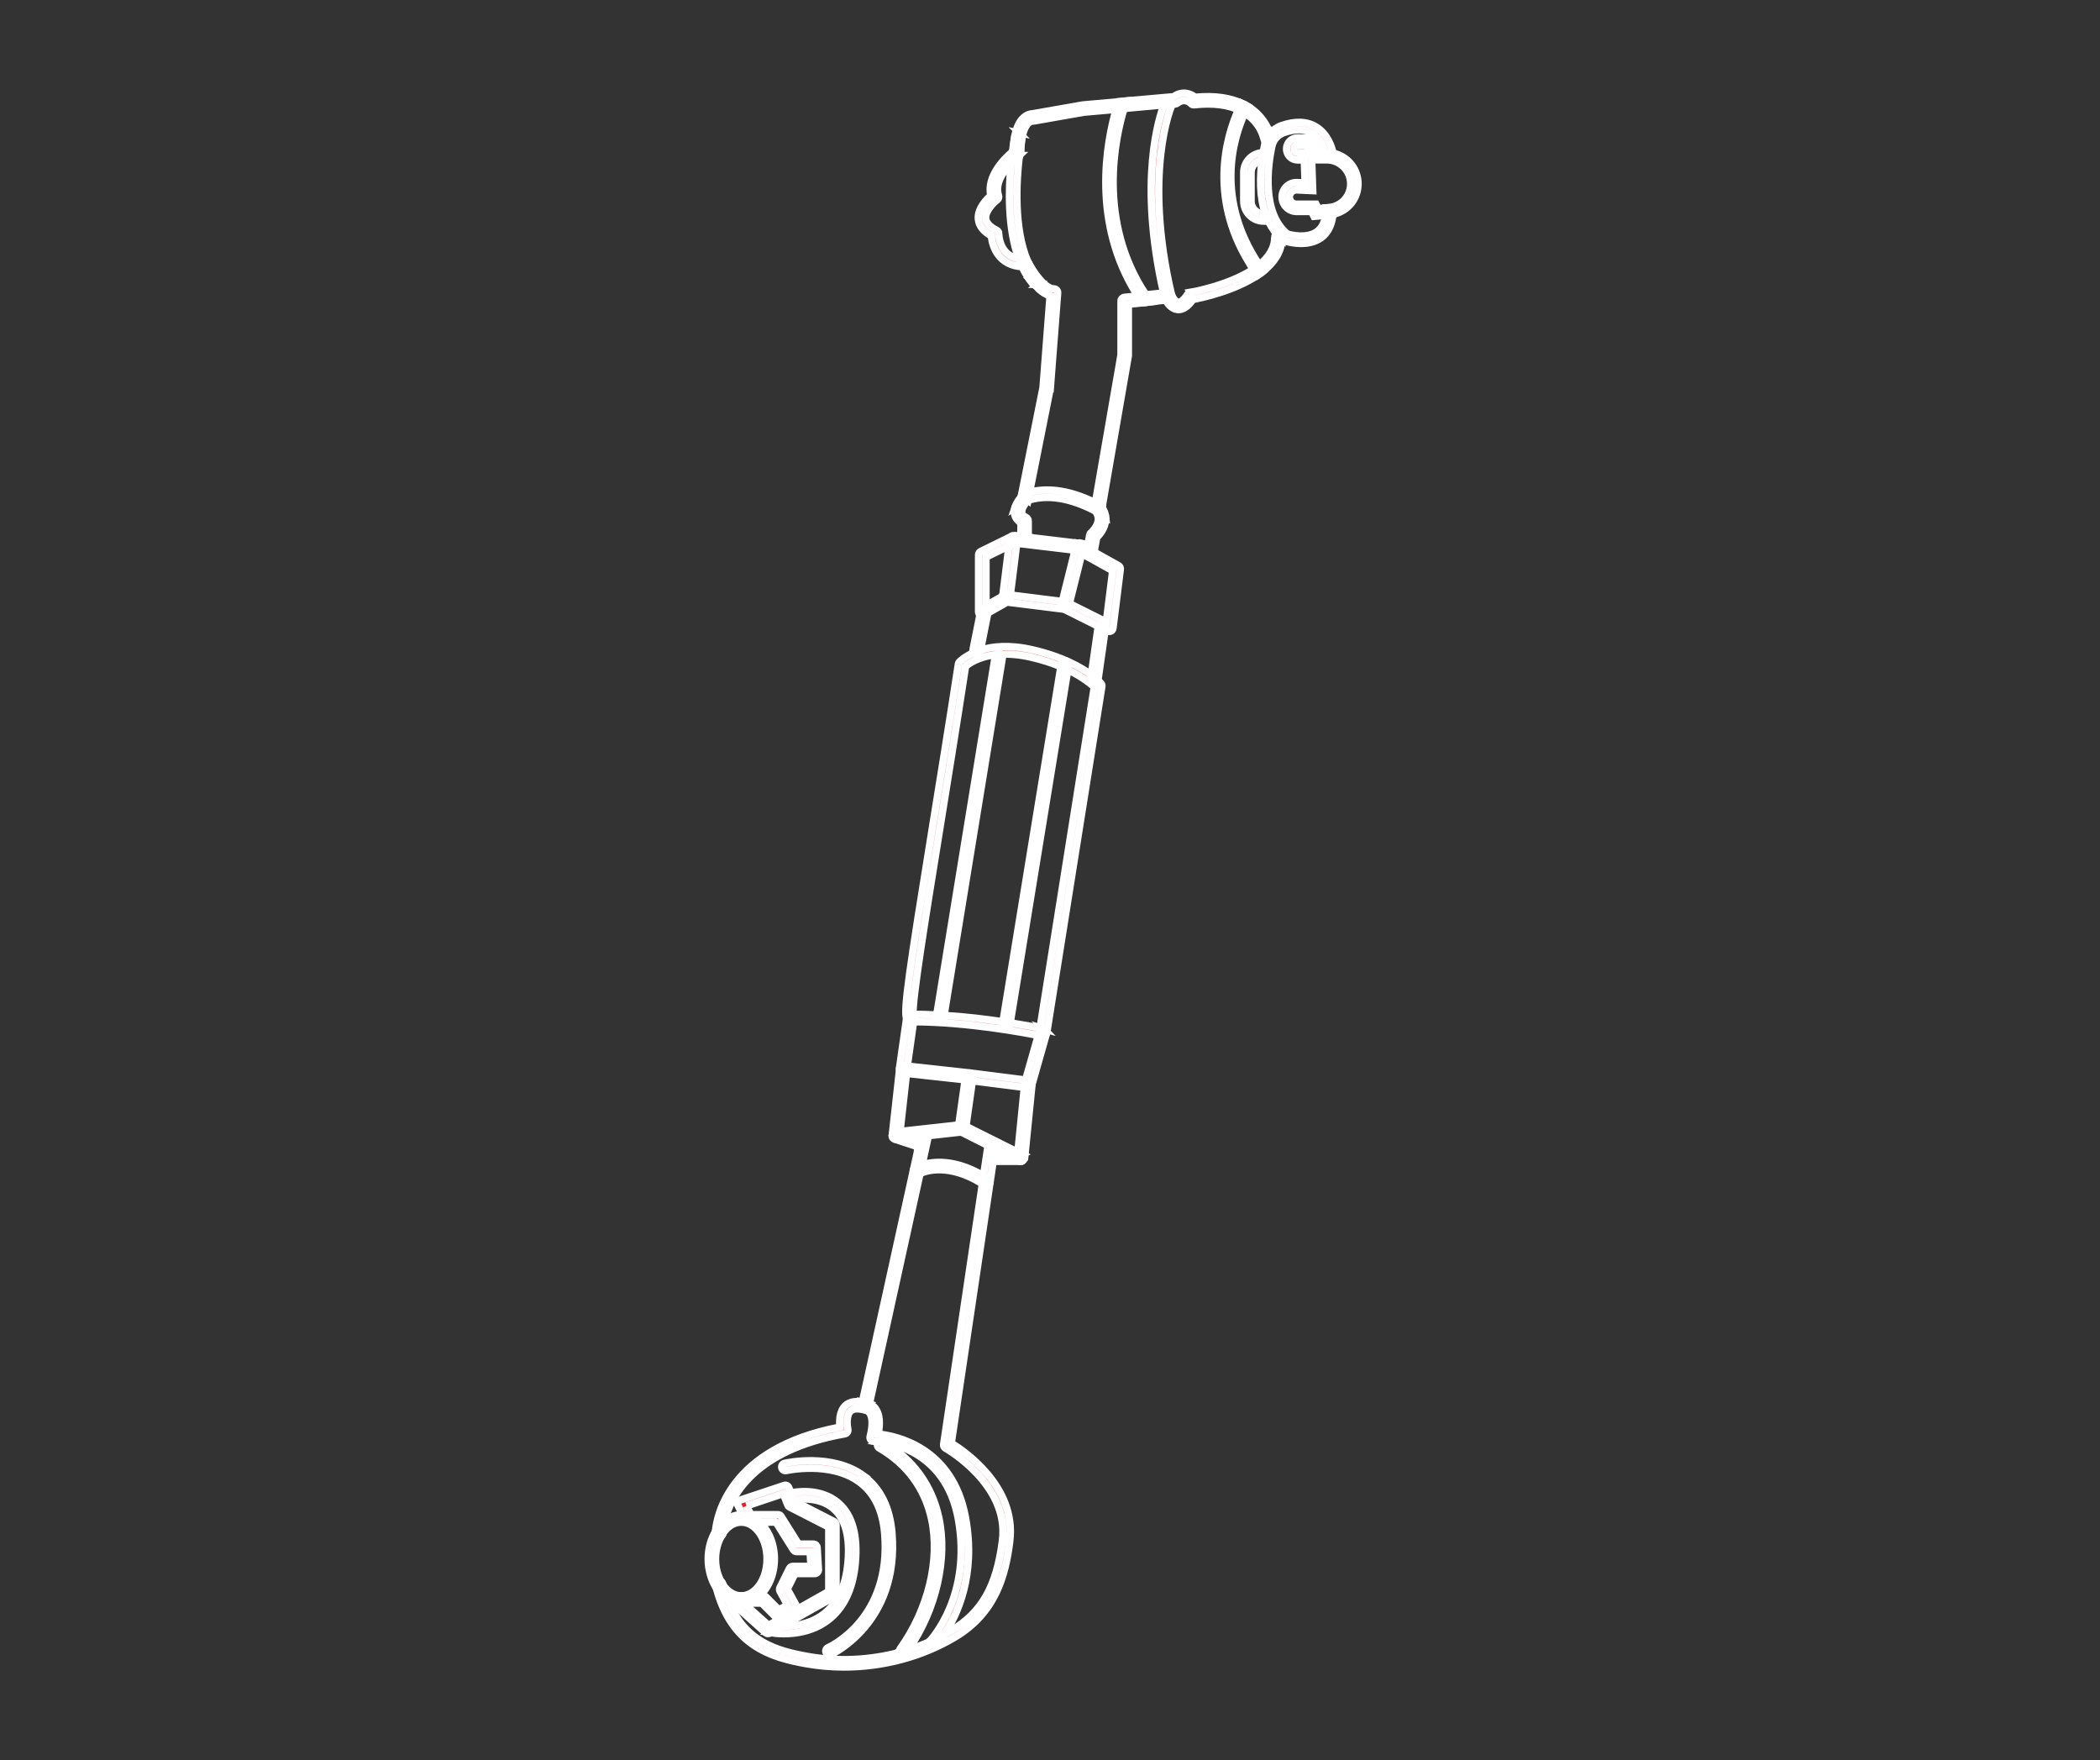 <?xml version="1.0" encoding="UTF-8" standalone="no"?>
<!-- Created with Inkscape (http://www.inkscape.org/) -->

<svg
   xmlns:dc="http://purl.org/dc/elements/1.1/"
   xmlns:cc="http://creativecommons.org/ns#"
   xmlns:rdf="http://www.w3.org/1999/02/22-rdf-syntax-ns#"
   xmlns:svg="http://www.w3.org/2000/svg"
   xmlns="http://www.w3.org/2000/svg"
   xmlns:sodipodi="http://sodipodi.sourceforge.net/DTD/sodipodi-0.dtd"
   xmlns:inkscape="http://www.inkscape.org/namespaces/inkscape"
   width="75.53mm"
   height="63.3mm"
   viewBox="0 0 75.53 63.3"
   version="1.1"
   id="svg8"
   inkscape:version="0.92.5 (2060ec1f9f, 2020-04-08)"
   sodipodi:docname="varilla-lateral-blanco.svg">
  <rect x="0" y="0" width="75.53" height="63.3" fill="#333333" stroke="none"/>
  <defs
     id="defs2" />
  <sodipodi:namedview
     id="base"
     pagecolor="#ffffff"
     bordercolor="#666666"
     borderopacity="1.0"
     inkscape:pageopacity="0.0"
     inkscape:pageshadow="2"
     inkscape:zoom="1.979899"
     inkscape:cx="122.45885"
     inkscape:cy="134.71241"
     inkscape:document-units="mm"
     inkscape:current-layer="g4005"
     showgrid="false"
     inkscape:window-width="1920"
     inkscape:window-height="990"
     inkscape:window-x="0"
     inkscape:window-y="0"
     inkscape:window-maximized="1" />
  <g
     inkscape:label="Capa 1"
     inkscape:groupmode="layer"
     id="layer1"
     transform="translate(0,-233.7)">
    <g
       style="fill:none"
       id="g4005"
       transform="matrix(0.409,0,0,0.374,9.948,237.499)">
      <g
         style="fill:#ed1b24;stroke:#ffffff;stroke-opacity:1;fill-opacity:1"
         id="g5556"
         transform="matrix(0.647,0,0,0.708,33.424,-14.595)">
        <path
           id="path5218"
           d="m 68.95,20.52 c 0.05,-0.12 0.08,-0.2 0.09,-0.23 0.11,-0.25 0.41,-0.37 0.66,-0.25 0.16,0.07 0.26,0.22 0.28,0.39 l 0.5,-0.04 c 0.1,0 0.19,-0.04 0.26,-0.1 1.01,-0.78 1.75,-0.09 1.89,0.05 0.11,0.12 0.26,0.18 0.42,0.16 2.7,-0.3 4.64,0.05 6.02,0.67 0.15,-0.34 0.29,-0.64 0.42,-0.89 -1.5,-0.68 -3.54,-1.07 -6.32,-0.8 -0.57,-0.48 -1.7,-0.94 -2.92,-0.08 l -6.4,0.57 c -0.08,0.22 -0.2,0.57 -0.34,1.03 l 5.43,-0.49 z"
           inkscape:connector-curvature="0"
           style="fill:#ed1b24;stroke:#ffffff;stroke-opacity:1;fill-opacity:1" />
        <path
           id="path5220"
           d="m 82.51,25.08 c 0.03,0.16 0.14,0.29 0.27,0.36 0.14,-0.37 0.33,-0.7 0.58,-1 -0.26,-0.81 -1.03,-2.5 -2.99,-3.71 -0.13,0.25 -0.28,0.55 -0.43,0.89 2.15,1.35 2.55,3.33 2.57,3.46 z"
           inkscape:connector-curvature="0"
           style="fill:#ed1b24;stroke:#ffffff;stroke-opacity:1;fill-opacity:1" />
        <path
           id="path5222"
           d="m 50.5,79 v -2 c 0,-0.19 -0.11,-0.36 -0.28,-0.45 -0.54,-0.27 -0.59,-0.56 -0.6,-0.65 -0.09,-0.56 0.51,-1.32 0.73,-1.55 0.03,-0.03 0.04,-0.07 0.06,-0.11 -0.71,0.24 -1.27,0.56 -1.67,0.84 -0.1,0.31 -0.16,0.64 -0.1,0.97 0.06,0.36 0.26,0.84 0.87,1.23 v 1.71 c 0,0 0.01,0.08 0.02,0.12 l 0.91,0.11 c 0.04,-0.07 0.06,-0.15 0.06,-0.23 z"
           inkscape:connector-curvature="0"
           style="fill:#ed1b24;stroke:#ffffff;stroke-opacity:1;fill-opacity:1" />
        <path
           id="path5224"
           d="m 49.27,24.31 c 0.27,0.05 0.45,0.32 0.4,0.59 0,0.04 -0.19,1 -0.37,2.5 0.12,-0.09 0.2,-0.24 0.2,-0.4 0,-2.64 0.62,-3.63 0.99,-3.99 0.32,-0.31 0.59,-0.3 0.59,-0.3 0.05,0 0.09,0 0.14,0 l 6.83,-1.2 4.4,-0.39 c 0.12,-0.41 0.23,-0.76 0.32,-1.03 l -4.85,0.43 -6.83,1.2 c -0.2,0 -0.71,0.06 -1.23,0.53 -0.56,0.51 -0.95,1.34 -1.16,2.46 0.06,-0.26 0.31,-0.44 0.58,-0.39 z"
           inkscape:connector-curvature="0"
           style="fill:#ed1b24;stroke:#ffffff;stroke-opacity:1;fill-opacity:1" />
        <path
           id="path5226"
           d="m 46.5,38 c 0,-0.19 -0.11,-0.36 -0.28,-0.45 -0.94,-0.47 -1.44,-1.01 -1.5,-1.62 -0.09,-1.03 1.1,-2.18 1.57,-2.53 0.17,-0.13 0.24,-0.35 0.17,-0.56 -0.55,-1.65 0.69,-3.36 1.7,-4.41 0.06,-0.57 0.12,-1.08 0.18,-1.54 -0.97,0.82 -3.53,3.29 -2.92,5.94 -0.57,0.5 -1.83,1.77 -1.7,3.2 0.08,0.9 0.68,1.67 1.78,2.28 0.11,1.55 1.08,4.02 4.16,4.18 -0.16,-0.34 -0.31,-0.7 -0.44,-1.06 -2.67,-0.47 -2.73,-3.3 -2.73,-3.43 z"
           inkscape:connector-curvature="0"
           style="fill:#ed1b24;stroke:#ffffff;stroke-opacity:1;fill-opacity:1" />
        <path
           id="path5228"
           d="m 53.5,59.04 1,-13 c 0.01,-0.14 -0.04,-0.28 -0.13,-0.38 -0.09,-0.1 -0.23,-0.16 -0.37,-0.16 -1.23,0 -2.83,-2.28 -3.55,-3.72 0.38,0.89 0.86,1.71 1.44,2.41 0.18,0.21 0.15,0.53 -0.06,0.7 -0.09,0.08 -0.21,0.12 -0.32,0.12 -0.03,0 -0.06,-0.01 -0.09,-0.02 0.6,0.67 1.3,1.25 2.05,1.45 l -0.96,12.47 -2.92,14.58 c 0.33,-0.14 0.7,-0.26 1.09,-0.37 l 2.81,-14.08 z"
           inkscape:connector-curvature="0"
           style="fill:#ed1b24;stroke:#ffffff;stroke-opacity:1;fill-opacity:1" />
        <path
           id="path5230"
           d="m 49,79.56 -0.06,0.49 7.92,0.95 0.16,-0.63 c 0.04,-0.15 0.14,-0.26 0.27,-0.32 0,0 0,0 -0.01,0 l -6.84,-0.82 c -0.08,0.16 -0.25,0.27 -0.44,0.27 -0.23,0 -0.42,-0.16 -0.48,-0.38 L 48.56,79 c 0.27,0.03 0.47,0.28 0.43,0.56 z"
           inkscape:connector-curvature="0"
           style="fill:#ed1b24;stroke:#ffffff;stroke-opacity:1;fill-opacity:1" />
        <path
           id="path5232"
           d="m 58.89,81.98 c 0,0 -0.06,0 -0.09,0 -0.27,-0.05 -0.45,-0.31 -0.4,-0.58 l 0.13,-0.68 -0.53,-0.3 c 0.01,0.07 0.01,0.14 0,0.21 l -0.2,0.82 4.18,2.33 -0.87,6.96 -5.01,-2.5 -0.1,0.39 c -0.06,0.23 -0.26,0.38 -0.48,0.38 -0.04,0 -0.08,0 -0.12,-0.01 -0.27,-0.07 -0.43,-0.34 -0.36,-0.61 l 0.11,-0.43 -7.06,-0.88 -0.06,0.5 c -0.03,0.25 -0.25,0.44 -0.5,0.44 -0.02,0 -0.04,0 -0.06,0 -0.27,-0.03 -0.47,-0.28 -0.43,-0.56 l 0.03,-0.25 -2.31,1.31 v -6.59 l 3.17,-1.55 0.11,-0.92 c 0.02,-0.18 0.15,-0.32 0.3,-0.39 0,0 -0.02,0 -0.03,0 l -4.28,2.1 c -0.17,0.08 -0.28,0.26 -0.28,0.45 v 7.76 c 0,0.16 0.09,0.31 0.22,0.4 l 0.07,-0.36 c 0.05,-0.27 0.32,-0.45 0.59,-0.39 0.24,0.05 0.39,0.26 0.39,0.49 l 2.61,-1.48 7.75,0.97 4.69,2.34 c 0.08,-0.21 0.29,-0.36 0.53,-0.32 0.27,0.04 0.46,0.29 0.42,0.57 l -0.03,0.22 0.31,0.16 c 0.07,0.04 0.15,0.05 0.22,0.05 0.08,0 0.16,-0.02 0.24,-0.06 0.14,-0.08 0.24,-0.22 0.26,-0.38 l 1,-8 c 0.03,-0.2 -0.07,-0.4 -0.25,-0.5 l -3.3,-1.84 -0.07,0.35 c -0.04,0.24 -0.25,0.41 -0.49,0.41 z"
           inkscape:connector-curvature="0"
           style="fill:#ed1b24;stroke:#ffffff;stroke-opacity:1;fill-opacity:1" />
        <path
           id="path5234"
           d="m 50,79.5 c 0.19,0 0.35,-0.11 0.44,-0.27 l -0.91,-0.11 c 0.05,0.22 0.24,0.38 0.48,0.38 z"
           inkscape:connector-curvature="0"
           style="fill:#ed1b24;stroke:#ffffff;stroke-opacity:1;fill-opacity:1" />
        <path
           id="path5236"
           d="m 48.59,80.01 -0.7,0.34 -0.85,6.83 0.22,-0.12 c 0.08,-0.04 0.16,-0.07 0.25,-0.07 0.02,0 0.04,0 0.06,0 l 0.5,0.06 0.88,-7.01 L 48.6,80 Z"
           inkscape:connector-curvature="0"
           style="fill:#ed1b24;stroke:#ffffff;stroke-opacity:1;fill-opacity:1" />
        <path
           id="path5238"
           d="m 47.5,87 c -0.09,0 -0.17,0.02 -0.25,0.07 l -0.22,0.12 -0.03,0.25 c -0.03,0.27 0.16,0.52 0.43,0.56 0.02,0 0.04,0 0.06,0 0.25,0 0.46,-0.19 0.5,-0.44 l 0.06,-0.5 -0.5,-0.06 c 0,0 -0.04,0 -0.06,0 z"
           inkscape:connector-curvature="0"
           style="fill:#ed1b24;stroke:#ffffff;stroke-opacity:1;fill-opacity:1" />
        <path
           id="path5240"
           d="m 48,79.44 -0.11,0.92 0.7,-0.34 0.35,0.04 0.06,-0.49 c 0.03,-0.27 -0.16,-0.52 -0.43,-0.56 -0.08,0 -0.17,0 -0.25,0.04 -0.16,0.07 -0.28,0.21 -0.3,0.39 z"
           inkscape:connector-curvature="0"
           style="fill:#ed1b24;stroke:#ffffff;stroke-opacity:1;fill-opacity:1" />
        <path
           id="path5242"
           d="m 57.62,80.01 c -0.12,-0.03 -0.24,0 -0.34,0.04 0.06,0 0.12,0.03 0.17,0.06 l 0.53,0.3 c -0.03,-0.19 -0.17,-0.35 -0.37,-0.39 z"
           inkscape:connector-curvature="0"
           style="fill:#ed1b24;stroke:#ffffff;stroke-opacity:1;fill-opacity:1" />
        <path
           id="path5244"
           d="m 56.86,81.01 -1.73,6.94 0.44,0.05 c 0.06,0 0.11,0.02 0.16,0.05 l 0.36,0.18 1.7,-6.79 -0.73,-0.41 z"
           inkscape:connector-curvature="0"
           style="fill:#ed1b24;stroke:#ffffff;stroke-opacity:1;fill-opacity:1" />
        <path
           id="path5246"
           d="m 57.28,80.06 c -0.13,0.06 -0.23,0.17 -0.27,0.32 l -0.16,0.63 0.2,0.02 0.73,0.41 0.2,-0.82 c 0.02,-0.07 0.02,-0.14 0,-0.21 l -0.53,-0.3 c -0.05,-0.03 -0.11,-0.05 -0.17,-0.06 z"
           inkscape:connector-curvature="0"
           style="fill:#ed1b24;stroke:#ffffff;stroke-opacity:1;fill-opacity:1" />
        <path
           id="path5248"
           d="m 55.56,88 -0.44,-0.05 -0.11,0.43 c -0.07,0.27 0.1,0.54 0.36,0.61 0.04,0.01 0.08,0.01 0.12,0.01 0.22,0 0.43,-0.15 0.48,-0.38 l 0.1,-0.39 -0.36,-0.18 c -0.05,-0.03 -0.11,-0.04 -0.16,-0.05 z"
           inkscape:connector-curvature="0"
           style="fill:#ed1b24;stroke:#ffffff;stroke-opacity:1;fill-opacity:1" />
        <path
           id="path5250"
           d="m 44.99,89.6 c 0,0 0,-0.07 0,-0.1 l -0.52,0.3 c -0.15,0.09 -0.34,0.09 -0.5,0 -0.01,0 -0.02,-0.02 -0.03,-0.03 l -0.93,4.64 c -0.04,0.18 0.04,0.35 0.17,0.47 0.25,-0.11 0.52,-0.21 0.82,-0.3 l 0.99,-4.97 z"
           inkscape:connector-curvature="0"
           style="fill:#ed1b24;stroke:#ffffff;stroke-opacity:1;fill-opacity:1" />
        <path
           id="path5252"
           d="m 44.47,89.79 0.52,-0.3 c 0,-0.23 -0.16,-0.44 -0.39,-0.49 -0.27,-0.05 -0.53,0.12 -0.59,0.39 l -0.07,0.36 c 0,0 0.02,0.02 0.03,0.03 0.15,0.09 0.34,0.09 0.5,0 z"
           inkscape:connector-curvature="0"
           style="fill:#ed1b24;stroke:#ffffff;stroke-opacity:1;fill-opacity:1" />
        <path
           id="path5254"
           d="m 60,91.43 -0.93,6.5 c 0.39,0.29 0.68,0.53 0.89,0.72 0,-0.03 0.02,-0.05 0.03,-0.08 l 0.97,-6.78 -0.92,-0.46 c 0,0 -0.03,0.06 -0.04,0.1 z"
           inkscape:connector-curvature="0"
           style="fill:#ed1b24;stroke:#ffffff;stroke-opacity:1;fill-opacity:1" />
        <path
           id="path5256"
           d="m 60.57,91.01 c -0.24,-0.03 -0.45,0.11 -0.53,0.32 l 0.92,0.46 0.03,-0.22 C 61.03,91.3 60.84,91.04 60.57,91 Z"
           inkscape:connector-curvature="0"
           style="fill:#ed1b24;stroke:#ffffff;stroke-opacity:1;fill-opacity:1" />
        <path
           id="path5258"
           d="m 46.79,95.1 c -0.22,0.01 -0.43,0.03 -0.63,0.05 -0.08,0.07 -0.14,0.16 -0.15,0.28 l -7.95,48.68 c 0.34,0.02 0.67,0.04 1,0.06 l 7.93,-48.58 c 0.03,-0.19 -0.06,-0.38 -0.21,-0.48 z"
           inkscape:connector-curvature="0"
           style="fill:#ed1b24;stroke:#ffffff;stroke-opacity:1;fill-opacity:1" />
        <path
           id="path5260"
           d="m 54.94,96.8 -7.88,48.24 c 0.34,0.05 0.67,0.1 0.99,0.15 l 7.83,-47.96 c -0.3,-0.14 -0.61,-0.28 -0.94,-0.42 z"
           inkscape:connector-curvature="0"
           style="fill:#ed1b24;stroke:#ffffff;stroke-opacity:1;fill-opacity:1" />
        <path
           id="path5262"
           d="m 59.5,99 c 0,0 -0.05,0 -0.07,0 -0.27,-0.04 -0.46,-0.29 -0.42,-0.57 l 0.07,-0.5 c -1.38,-1.01 -3.93,-2.48 -8.05,-3.42 -3.12,-0.71 -5.43,-0.45 -7.03,0.06 v 0.03 c -0.05,0.24 -0.26,0.4 -0.49,0.4 -0.03,0 -0.07,0 -0.1,0 -0.09,-0.02 -0.16,-0.06 -0.23,-0.12 -1.33,0.56 -1.98,1.23 -2.04,1.29 -0.07,0.07 -0.12,0.17 -0.13,0.27 -1.23,8.02 -2.47,15.66 -3.56,22.4 -3.12,19.3 -3.92,24.67 -3.47,25.81 l 0.03,-0.21 c 0.04,-0.27 0.29,-0.46 0.57,-0.42 0.27,0.04 0.46,0.29 0.42,0.57 l -0.06,0.44 c 7.45,0.05 14.95,1.47 16.94,1.87 l 0.15,-0.52 c 0.08,-0.27 0.35,-0.42 0.62,-0.34 0.25,0.07 0.4,0.33 0.35,0.59 0,0 0,-0.02 0.01,-0.03 l 7.5,-47.11 c 0.02,-0.15 -0.02,-0.29 -0.12,-0.41 -0.02,-0.03 -0.16,-0.18 -0.41,-0.41 -0.07,0.2 -0.25,0.34 -0.47,0.34 z M 52.09,145.9 c -0.72,-0.15 -2.15,-0.42 -4.03,-0.72 l -0.06,0.4 c -0.04,0.25 -0.25,0.42 -0.49,0.42 -0.03,0 -0.05,0 -0.08,0 -0.27,-0.04 -0.46,-0.3 -0.41,-0.57 l 0.06,-0.39 c -2.27,-0.34 -5.06,-0.68 -8.01,-0.87 L 39,144.59 c -0.04,0.25 -0.25,0.42 -0.49,0.42 -0.03,0 -0.05,0 -0.08,0 -0.27,-0.04 -0.46,-0.3 -0.41,-0.57 l 0.05,-0.32 c -1.06,-0.06 -2.14,-0.09 -3.22,-0.1 -0.13,-1.94 1.6,-12.68 3.6,-25.01 1.08,-6.69 2.31,-14.28 3.53,-22.24 0.37,-0.33 1.7,-1.34 4.19,-1.6 0.11,-0.1 0.26,-0.16 0.42,-0.14 0.08,0.01 0.15,0.05 0.21,0.09 1.13,-0.06 2.46,0.04 4.02,0.39 1.63,0.37 3,0.83 4.14,1.31 l 0.06,-0.38 c 0.04,-0.27 0.3,-0.46 0.57,-0.41 0.27,0.04 0.46,0.3 0.41,0.57 l -0.1,0.64 c 2.06,0.99 3.19,1.97 3.58,2.34 L 52.1,145.92 Z"
           inkscape:connector-curvature="0"
           style="fill:#ed1b24;stroke:#ffffff;stroke-opacity:1;fill-opacity:1" />
        <path
           id="path5264"
           d="m 43.5,95 c 0.23,0 0.44,-0.16 0.49,-0.4 v -0.03 c -0.29,0.09 -0.57,0.19 -0.81,0.3 0.06,0.06 0.14,0.1 0.23,0.12 0.03,0 0.07,0 0.1,0 z"
           inkscape:connector-curvature="0"
           style="fill:#ed1b24;stroke:#ffffff;stroke-opacity:1;fill-opacity:1" />
        <path
           id="path5266"
           d="m 59,98.43 c -0.04,0.27 0.15,0.53 0.42,0.57 0.02,0 0.05,0 0.07,0 0.22,0 0.4,-0.14 0.47,-0.34 -0.21,-0.19 -0.5,-0.44 -0.89,-0.72 l -0.07,0.5 z"
           inkscape:connector-curvature="0"
           style="fill:#ed1b24;stroke:#ffffff;stroke-opacity:1;fill-opacity:1" />
        <path
           id="path5268"
           d="m 38.01,144.42 c -0.04,0.27 0.14,0.53 0.41,0.57 0.03,0 0.05,0 0.08,0 0.24,0 0.45,-0.17 0.49,-0.42 l 0.07,-0.42 c -0.33,-0.02 -0.67,-0.04 -1,-0.06 l -0.05,0.32 z"
           inkscape:connector-curvature="0"
           style="fill:#ed1b24;stroke:#ffffff;stroke-opacity:1;fill-opacity:1" />
        <path
           id="path5270"
           d="m 46.58,95.01 c -0.16,-0.03 -0.31,0.03 -0.42,0.14 0.2,-0.02 0.41,-0.04 0.63,-0.05 -0.06,-0.04 -0.13,-0.08 -0.21,-0.09 z"
           inkscape:connector-curvature="0"
           style="fill:#ed1b24;stroke:#ffffff;stroke-opacity:1;fill-opacity:1" />
        <path
           id="path5272"
           d="m 47.01,145.42 c -0.04,0.27 0.14,0.53 0.41,0.57 0.03,0 0.05,0 0.08,0 0.24,0 0.45,-0.17 0.49,-0.42 l 0.06,-0.4 c -0.32,-0.05 -0.65,-0.1 -0.99,-0.15 L 47,145.41 Z"
           inkscape:connector-curvature="0"
           style="fill:#ed1b24;stroke:#ffffff;stroke-opacity:1;fill-opacity:1" />
        <path
           id="path5274"
           d="m 55.99,96.58 c 0.04,-0.27 -0.14,-0.53 -0.41,-0.57 -0.28,-0.05 -0.53,0.14 -0.57,0.41 L 54.95,96.8 c 0.33,0.14 0.65,0.28 0.94,0.42 z"
           inkscape:connector-curvature="0"
           style="fill:#ed1b24;stroke:#ffffff;stroke-opacity:1;fill-opacity:1" />
        <path
           id="path5276"
           d="m 50.5,154 c 0,0 -0.09,0 -0.14,-0.02 -0.27,-0.08 -0.42,-0.35 -0.34,-0.62 l 0.12,-0.41 -7.58,-0.96 -8.49,-0.93 -0.07,0.51 c -0.04,0.25 -0.25,0.43 -0.49,0.43 -0.02,0 -0.05,0 -0.07,0 -0.27,-0.04 -0.46,-0.29 -0.42,-0.56 l -1,9 c 0,0 0,0.04 0,0.07 0,-0.26 0.18,-0.48 0.44,-0.51 l 0.62,-0.07 0.88,-7.88 7.99,0.88 0.07,-0.5 c 0.04,-0.27 0.29,-0.46 0.57,-0.42 0.27,0.04 0.46,0.29 0.42,0.57 l -0.07,0.48 7.03,0.89 -0.88,8.79 0.65,0.32 c 0.24,0.12 0.33,0.4 0.23,0.64 0.02,-0.04 0.04,-0.09 0.04,-0.14 l 1,-9.95 v 0.04 c -0.08,0.22 -0.28,0.36 -0.49,0.36 z"
           inkscape:connector-curvature="0"
           style="fill:#ed1b24;stroke:#ffffff;stroke-opacity:1;fill-opacity:1" />
        <path
           id="path5278"
           d="m 47.38,163 h -1.5 l -0.15,1 h 3.76 c -0.08,0 -0.15,-0.02 -0.22,-0.05 z"
           inkscape:connector-curvature="0"
           style="fill:#ed1b24;stroke:#ffffff;stroke-opacity:1;fill-opacity:1" />
        <path
           id="path5280"
           d="m 35.66,161.03 -0.84,-0.28 -2.26,0.25 c 0,0 -0.04,0 -0.06,0 -0.06,0 -0.12,-0.01 -0.17,-0.03 0,0 0,0 0.01,0 l 3,1 c 0.08,0.03 0.17,0.03 0.25,0.01 l 0.2,-0.89 c 0,0 -0.08,-0.06 -0.13,-0.07 z"
           inkscape:connector-curvature="0"
           style="fill:#ed1b24;stroke:#ffffff;stroke-opacity:1;fill-opacity:1" />
        <path
           id="path5282"
           d="m 49.5,164 c 0.08,0 0.16,-0.03 0.23,-0.06 -0.07,0.04 -0.15,0.06 -0.23,0.06 z"
           inkscape:connector-curvature="0"
           style="fill:#ed1b24;stroke:#ffffff;stroke-opacity:1;fill-opacity:1" />
        <path
           id="path5284"
           d="m 34.82,160.75 1.07,-0.12 0.12,-0.56 c 0.06,-0.27 0.33,-0.44 0.6,-0.38 0.27,0.06 0.44,0.33 0.38,0.6 l -0.05,0.22 4.47,-0.5 -0.13,-0.07 c 0,0 0,0 -0.02,-0.01 -0.03,-0.02 -0.06,-0.04 -0.08,-0.06 -0.02,-0.02 -0.05,-0.04 -0.07,-0.06 -0.02,-0.02 -0.03,-0.05 -0.05,-0.08 -0.01,-0.03 -0.03,-0.05 -0.04,-0.08 0,-0.03 -10e-5,-0.06 -0.01,-0.09 0,-0.04 0,-0.07 0,-0.11 0,0 0,-0.01 0,-0.02 l 0.05,-0.38 -7.99,0.89 -0.02,0.22 1.78,0.59 z"
           inkscape:connector-curvature="0"
           style="fill:#ed1b24;stroke:#ffffff;stroke-opacity:1;fill-opacity:1" />
        <path
           id="path5286"
           d="m 32.56,161 2.26,-0.25 -1.78,-0.59 0.02,-0.22 -0.62,0.07 c -0.26,0.03 -0.44,0.25 -0.44,0.51 0,0.02 0,0.05 0,0.07 0,0.04 0.02,0.07 0.03,0.1 0,0.02 0.02,0.05 0.03,0.07 0.02,0.03 0.04,0.05 0.06,0.08 0.02,0.02 0.03,0.04 0.05,0.05 0.03,0.02 0.06,0.04 0.08,0.05 0.02,0.01 0.04,0.03 0.07,0.04 0.05,0.02 0.11,0.03 0.17,0.03 0.02,0 0.04,0 0.06,0 z"
           inkscape:connector-curvature="0"
           style="fill:#ed1b24;stroke:#ffffff;stroke-opacity:1;fill-opacity:1" />
        <path
           id="path5288"
           d="m 41.44,159 c 0,0 0.03,0 0.04,0 0.03,0 0.06,0 0.1,0 0.04,0 0.07,0.01 0.11,0.03 0.01,0 0.02,0 0.03,0 l 0.32,0.16 0.88,-6.17 -0.49,-0.06 -0.5,-0.06 -0.87,6.12 0.39,-0.04 z"
           inkscape:connector-curvature="0"
           style="fill:#ed1b24;stroke:#ffffff;stroke-opacity:1;fill-opacity:1" />
        <path
           id="path5290"
           d="m 42.93,153.05 0.07,-0.48 c 0.04,-0.27 -0.15,-0.53 -0.42,-0.57 -0.27,-0.04 -0.53,0.15 -0.57,0.42 l -0.07,0.5 0.5,0.06 0.49,0.06 z"
           inkscape:connector-curvature="0"
           style="fill:#ed1b24;stroke:#ffffff;stroke-opacity:1;fill-opacity:1" />
        <path
           id="path5292"
           d="m 41.49,159.01 c 0,0 -0.03,0 -0.04,0 l -0.39,0.04 -0.05,0.38 c 0,0 0,0.01 0,0.02 0,-0.06 0.02,-0.12 0.05,-0.17 0.09,-0.17 0.26,-0.26 0.43,-0.27 z"
           inkscape:connector-curvature="0"
           style="fill:#ed1b24;stroke:#ffffff;stroke-opacity:1;fill-opacity:1" />
        <path
           id="path5294"
           d="m 42,159.57 c 0,0 0,0.02 -0.01,0.04 0,0.03 -0.02,0.05 -0.03,0.08 -0.01,0.03 -0.03,0.06 -0.05,0.09 -0.01,0.02 -0.03,0.04 -0.05,0.06 -0.02,0.03 -0.05,0.05 -0.08,0.07 -0.02,0.01 -0.04,0.03 -0.07,0.04 -0.03,0.02 -0.07,0.03 -0.11,0.03 -0.02,0 -0.03,0.01 -0.05,0.02 l -0.15,0.02 3.71,1.86 c 0.11,-0.13 0.27,-0.21 0.45,-0.18 0.27,0.04 0.46,0.3 0.42,0.57 v 0.05 l 1.39,0.7 h 1.67 l 0.03,-0.27 -7.03,-3.51 -0.05,0.36 z"
           inkscape:connector-curvature="0"
           style="fill:#ed1b24;stroke:#ffffff;stroke-opacity:1;fill-opacity:1" />
        <path
           id="path5296"
           d="m 49.72,163.05 -0.65,-0.32 -0.03,0.27 h -1.67 l 1.89,0.95 c 0.07,0.04 0.15,0.05 0.22,0.05 0.08,0 0.16,-0.03 0.23,-0.06 0.02,0 0.03,-0.02 0.05,-0.03 0.07,-0.05 0.13,-0.1 0.17,-0.18 0,-0.01 0,-0.02 0,-0.03 0.1,-0.24 0,-0.52 -0.23,-0.64 z"
           inkscape:connector-curvature="0"
           style="fill:#ed1b24;stroke:#ffffff;stroke-opacity:1;fill-opacity:1" />
        <path
           id="path5298"
           d="m 41.6,159.98 c 0,0 -0.07,0.02 -0.1,0.02 -0.02,0 -0.05,0 -0.07,0 -0.06,0 -0.12,-0.03 -0.17,-0.06 0,0 0,0 0.02,0.01 l 0.13,0.07 0.15,-0.02 c 0,0 0.03,-0.01 0.05,-0.02 z"
           inkscape:connector-curvature="0"
           style="fill:#ed1b24;stroke:#ffffff;stroke-opacity:1;fill-opacity:1" />
        <path
           id="path5300"
           d="m 42,159.44 c 0,0.06 0,0.11 -0.01,0.16 0,-0.01 0.01,-0.02 0.01,-0.04 l 0.05,-0.36 -0.32,-0.16 c 0,0 -0.02,0 -0.03,0 0.16,0.07 0.29,0.21 0.31,0.4 z"
           inkscape:connector-curvature="0"
           style="fill:#ed1b24;stroke:#ffffff;stroke-opacity:1;fill-opacity:1" />
        <path
           id="path5302"
           d="m 41.5,160 c 0,0 0.07,-0.01 0.1,-0.02 0.04,0 0.07,-0.02 0.11,-0.03 0.02,-0.01 0.05,-0.02 0.07,-0.04 0.03,-0.02 0.06,-0.04 0.08,-0.07 0.02,-0.02 0.03,-0.04 0.05,-0.06 0.02,-0.03 0.03,-0.06 0.05,-0.09 0.01,-0.03 0.02,-0.05 0.03,-0.08 0.01,-0.05 0.02,-0.11 0.01,-0.16 -0.02,-0.19 -0.14,-0.33 -0.31,-0.4 -0.03,-0.01 -0.07,-0.02 -0.11,-0.03 -0.03,0 -0.06,0 -0.1,0 -0.18,0 -0.35,0.1 -0.43,0.27 -0.03,0.06 -0.04,0.11 -0.05,0.17 0,0.04 0,0.07 0,0.11 0,0.03 0,0.06 0.01,0.09 0,0.03 0.03,0.06 0.04,0.08 0.01,0.03 0.03,0.06 0.05,0.08 0.02,0.02 0.04,0.04 0.07,0.06 0.03,0.02 0.05,0.05 0.08,0.06 0.05,0.03 0.11,0.05 0.17,0.06 0.02,0 0.05,0 0.07,0 z"
           inkscape:connector-curvature="0"
           style="fill:#ed1b24;stroke:#ffffff;stroke-opacity:1;fill-opacity:1" />
        <path
           id="path5304"
           d="m 45,163.5 c 0,-0.28 0.22,-0.5 0.5,-0.5 h 0.38 l 0.1,-0.7 -0.87,-0.43 c -0.06,0.07 -0.1,0.14 -0.11,0.24 l -0.58,3.86 c 0.22,0.13 0.43,0.25 0.66,0.4 0.23,0.15 0.3,0.46 0.15,0.69 -0.1,0.15 -0.26,0.23 -0.42,0.23 -0.09,0 -0.19,-0.03 -0.27,-0.08 -0.09,-0.06 -0.18,-0.11 -0.27,-0.16 L 39,202.44 c -0.03,0.21 0.07,0.41 0.25,0.51 0.09,0.05 8.69,4.92 7.75,12.5 -0.78,6.25 -2.8,9.81 -6.97,12.29 -0.31,0.18 -0.62,0.36 -0.94,0.53 -0.72,1.06 -1.29,1.66 -1.36,1.74 -0.1,0.1 -0.23,0.15 -0.35,0.15 -0.12,0 -0.26,-0.05 -0.35,-0.15 -0.2,-0.19 -0.2,-0.51 0,-0.71 0,0 0.03,-0.03 0.04,-0.04 -0.92,0.4 -1.86,0.76 -2.82,1.06 -0.11,0.16 -0.22,0.33 -0.33,0.49 -0.1,0.14 -0.25,0.21 -0.41,0.21 -0.1,0 -0.2,-0.03 -0.29,-0.09 -0.09,-0.06 -0.14,-0.16 -0.18,-0.25 -4.06,1.08 -8.39,1.3 -12.56,0.55 -4.3,-0.77 -8.62,-2.04 -10.82,-7.74 -0.6,-0.36 -1.12,-0.89 -1.55,-1.54 2.08,7.82 7.38,9.41 12.19,10.27 1.71,0.3 3.44,0.45 5.17,0.45 5.31,0 10.6,-1.4 15.07,-4.06 5.54,-3.3 6.88,-8.43 7.45,-13.02 0.94,-7.49 -6.34,-12.34 -7.95,-13.32 l 5.69,-38.24 H 45.5 c -0.28,0 -0.5,-0.22 -0.5,-0.5 z"
           inkscape:connector-curvature="0"
           style="fill:#ed1b24;stroke:#ffffff;stroke-opacity:1;fill-opacity:1" />
        <path
           id="path5306"
           d="m 8.76,221.07 c 0.09,0.16 0.17,0.32 0.27,0.46 -0.01,-0.06 -0.03,-0.1 -0.05,-0.16 -0.03,-0.13 -0.12,-0.24 -0.22,-0.3 z"
           inkscape:connector-curvature="0"
           style="fill:#ed1b24;stroke:#ffffff;stroke-opacity:1;fill-opacity:1" />
        <path
           id="path5308"
           d="m 45.5,163 c -0.28,0 -0.5,0.22 -0.5,0.5 0,0.28 0.22,0.5 0.5,0.5 h 0.23 l 0.15,-1 z"
           inkscape:connector-curvature="0"
           style="fill:#ed1b24;stroke:#ffffff;stroke-opacity:1;fill-opacity:1" />
        <path
           id="path5310"
           d="m 45.57,161.68 c -0.18,-0.03 -0.35,0.05 -0.45,0.18 l 0.87,0.43 v -0.05 c 0.05,-0.27 -0.14,-0.53 -0.41,-0.57 z"
           inkscape:connector-curvature="0"
           style="fill:#ed1b24;stroke:#ffffff;stroke-opacity:1;fill-opacity:1" />
        <path
           id="path5312"
           d="m 28.82,196.88 c 0.08,-0.07 0.14,-0.16 0.16,-0.27 l 6.82,-30.97 c -0.1,0.05 -0.17,0.08 -0.18,0.09 -0.24,0.14 -0.54,0.06 -0.68,-0.18 -0.14,-0.24 -0.06,-0.54 0.18,-0.68 0.04,-0.03 0.38,-0.21 0.95,-0.39 l 0.87,-3.97 -1.05,0.12 -0.1,0.47 c 0.17,0.12 0.26,0.35 0.19,0.56 -0.06,0.18 -0.21,0.29 -0.38,0.33 l -7.58,34.41 c -0.02,0.11 0,0.22 0.04,0.31 0.19,0.04 0.38,0.06 0.59,0.13 0,0 0.07,0 0.18,0.04 z"
           inkscape:connector-curvature="0"
           style="fill:#ed1b24;stroke:#ffffff;stroke-opacity:1;fill-opacity:1" />
        <path
           id="path5314"
           d="m 35.97,161.66 c 0.07,-0.21 -0.01,-0.44 -0.19,-0.56 l -0.2,0.89 c 0.17,-0.03 0.32,-0.15 0.38,-0.33 z"
           inkscape:connector-curvature="0"
           style="fill:#ed1b24;stroke:#ffffff;stroke-opacity:1;fill-opacity:1" />
        <path
           id="path5316"
           d="m 36.61,159.69 c -0.27,-0.06 -0.54,0.11 -0.6,0.38 l -0.12,0.56 1.05,-0.12 0.05,-0.22 c 0.06,-0.27 -0.11,-0.54 -0.38,-0.6 z"
           inkscape:connector-curvature="0"
           style="fill:#ed1b24;stroke:#ffffff;stroke-opacity:1;fill-opacity:1" />
        <path
           id="path5318"
           d="m 36.07,164.48 -0.26,1.16 c 0.77,-0.36 3.9,-1.45 8.46,1.4 l 0.16,-1.07 c -3.94,-2.33 -6.93,-1.95 -8.36,-1.49 z"
           inkscape:connector-curvature="0"
           style="fill:#ed1b24;stroke:#ffffff;stroke-opacity:1;fill-opacity:1" />
        <path
           id="path5320"
           d="m 44.54,167.2 c 0.08,0.06 0.18,0.08 0.27,0.08 0.16,0 0.32,-0.08 0.42,-0.23 0.15,-0.23 0.09,-0.54 -0.15,-0.69 -0.22,-0.15 -0.44,-0.27 -0.66,-0.4 l -0.16,1.07 c 0.09,0.06 0.18,0.1 0.27,0.16 z"
           inkscape:connector-curvature="0"
           style="fill:#ed1b24;stroke:#ffffff;stroke-opacity:1;fill-opacity:1" />
        <path
           id="path5322"
           d="m 35.12,164.87 c -0.24,0.14 -0.31,0.45 -0.18,0.68 0.14,0.24 0.45,0.32 0.68,0.18 0.02,0 0.08,-0.05 0.18,-0.09 l 0.26,-1.16 c -0.57,0.18 -0.9,0.37 -0.95,0.39 z"
           inkscape:connector-curvature="0"
           style="fill:#ed1b24;stroke:#ffffff;stroke-opacity:1;fill-opacity:1" />
        <path
           id="path5324"
           d="m 63.56,46.65 c -0.25,0.03 -0.45,0.24 -0.45,0.5 v 7.33 l -3.48,20.06 c 0.3,0.15 0.61,0.31 0.93,0.49 l 3.55,-20.46 v -6.97 l 1.92,-0.21 c -0.22,-0.31 -0.43,-0.62 -0.64,-0.94 l -1.84,0.2 z"
           inkscape:connector-curvature="0"
           style="fill:#ed1b24;stroke:#ffffff;stroke-opacity:1;fill-opacity:1" />
        <path
           id="path5326"
           d="m 72.51,46.01 c -0.14,0.02 -0.26,0.11 -0.34,0.22 -0.47,0.73 -0.94,1.12 -1.27,1.1 -0.4,-0.04 -0.78,-0.66 -0.92,-0.99 0,0.01 0,0.03 0,0.04 0.06,0.27 -0.1,0.54 -0.37,0.6 -0.04,0 -0.08,0.01 -0.12,0.01 -0.23,0 -0.43,-0.16 -0.49,-0.39 -0.04,-0.19 -0.08,-0.36 -0.12,-0.55 l -2.37,0.26 c 0.21,0.31 0.43,0.62 0.66,0.93 l 2.02,-0.22 c 0.25,0.46 0.78,1.21 1.6,1.29 0.71,0.07 1.42,-0.39 2.09,-1.37 1.07,-0.2 5.58,-1.14 8.79,-3.29 -0.2,-0.28 -0.38,-0.55 -0.57,-0.82 -3.38,2.25 -8.53,3.15 -8.6,3.16 z"
           inkscape:connector-curvature="0"
           style="fill:#ed1b24;stroke:#ffffff;stroke-opacity:1;fill-opacity:1" />
        <path
           id="path5328"
           d="m 84,38.5 c 0,1.5 -0.85,2.74 -2.09,3.75 0.18,0.27 0.37,0.55 0.57,0.82 C 83.9,41.93 84.9,40.5 84.99,38.72 84.74,38.51 84.51,38.28 84.3,38.04 84.13,38.12 84,38.29 84,38.5 Z"
           inkscape:connector-curvature="0"
           style="fill:#ed1b24;stroke:#ffffff;stroke-opacity:1;fill-opacity:1" />
        <path
           id="path5330"
           d="m 59.03,78.62 c -0.09,0.07 -0.15,0.18 -0.17,0.29 l -0.34,1.8 0.92,0.51 0.37,-1.96 c 0.61,-0.58 1.33,-1.64 1.2,-2.81 -0.48,-0.29 -0.95,-0.56 -1.4,-0.79 1.17,1.43 -0.51,2.9 -0.58,2.97 z"
           inkscape:connector-curvature="0"
           style="fill:#ed1b24;stroke:#ffffff;stroke-opacity:1;fill-opacity:1" />
        <path
           id="path5332"
           d="m 58.4,81.39 c -0.05,0.27 0.13,0.53 0.4,0.58 0.03,0 0.06,0 0.09,0 0.24,0 0.45,-0.17 0.49,-0.41 l 0.07,-0.35 -0.92,-0.51 -0.13,0.68 z"
           inkscape:connector-curvature="0"
           style="fill:#ed1b24;stroke:#ffffff;stroke-opacity:1;fill-opacity:1" />
        <path
           id="path5334"
           d="m 79.93,21.62 c -0.26,-0.16 -0.54,-0.32 -0.86,-0.46 -1.67,3.74 -4.22,12.39 2.03,21.68 0.28,-0.19 0.55,-0.38 0.8,-0.59 -6.03,-8.95 -3.59,-17.1 -1.98,-20.63 z"
           inkscape:connector-curvature="0"
           style="fill:#ed1b24;stroke:#ffffff;stroke-opacity:1;fill-opacity:1" />
        <path
           id="path5336"
           d="m 79.93,21.62 c 0.16,-0.34 0.3,-0.64 0.43,-0.89 -0.27,-0.16 -0.56,-0.32 -0.87,-0.46 -0.13,0.25 -0.27,0.55 -0.42,0.89 0.31,0.14 0.6,0.29 0.86,0.46 z"
           inkscape:connector-curvature="0"
           style="fill:#ed1b24;stroke:#ffffff;stroke-opacity:1;fill-opacity:1" />
        <path
           id="path5338"
           d="m 81.11,42.84 c 0.18,0.27 0.37,0.55 0.57,0.82 0.28,-0.19 0.55,-0.38 0.81,-0.59 -0.2,-0.28 -0.38,-0.55 -0.57,-0.82 -0.25,0.21 -0.52,0.4 -0.8,0.59 z"
           inkscape:connector-curvature="0"
           style="fill:#ed1b24;stroke:#ffffff;stroke-opacity:1;fill-opacity:1" />
        <path
           id="path5340"
           d="m 63.52,21.01 -1.07,0.1 c -1.23,4.26 -3.48,15.4 2.95,25.35 l 1.12,-0.12 c -6.77,-10.04 -4.17,-21.5 -3,-25.32 z"
           inkscape:connector-curvature="0"
           style="fill:#ed1b24;stroke:#ffffff;stroke-opacity:1;fill-opacity:1" />
        <path
           id="path5342"
           d="m 63.52,21.01 c 0.14,-0.46 0.26,-0.81 0.34,-1.03 l -1.09,0.1 c -0.09,0.27 -0.2,0.62 -0.32,1.03 z"
           inkscape:connector-curvature="0"
           style="fill:#ed1b24;stroke:#ffffff;stroke-opacity:1;fill-opacity:1" />
        <path
           id="path5344"
           d="m 65.4,46.45 c 0.2,0.31 0.42,0.63 0.64,0.94 l 1.15,-0.13 c -0.23,-0.31 -0.45,-0.62 -0.66,-0.93 l -1.12,0.12 z"
           inkscape:connector-curvature="0"
           style="fill:#ed1b24;stroke:#ffffff;stroke-opacity:1;fill-opacity:1" />
        <path
           id="path5346"
           d="m 69.96,20.7 c 0.04,-0.09 0.04,-0.18 0.03,-0.27 l -1.04,0.09 c -0.58,1.47 -3.56,10.14 -0.05,25.54 l 0.55,-0.06 c 0.22,-0.03 0.44,0.1 0.52,0.31 0,0 0,0.02 0.01,0.03 -3.89,-16.58 -0.06,-25.56 -0.02,-25.64 z"
           inkscape:connector-curvature="0"
           style="fill:#ed1b24;stroke:#ffffff;stroke-opacity:1;fill-opacity:1" />
        <path
           id="path5348"
           d="m 69.7,20.04 c -0.25,-0.11 -0.55,0 -0.66,0.25 -0.01,0.03 -0.05,0.11 -0.09,0.23 l 1.04,-0.09 c -0.02,-0.16 -0.12,-0.32 -0.28,-0.39 z"
           inkscape:connector-curvature="0"
           style="fill:#ed1b24;stroke:#ffffff;stroke-opacity:1;fill-opacity:1" />
        <path
           id="path5350"
           d="m 69.45,46 -0.55,0.06 c 0.04,0.19 0.07,0.36 0.12,0.55 0.05,0.23 0.26,0.39 0.49,0.39 0.04,0 0.08,0 0.12,-0.01 0.27,-0.06 0.44,-0.33 0.37,-0.6 0,-0.01 0,-0.03 0,-0.04 0,0 -0.01,-0.02 -0.01,-0.03 -0.08,-0.21 -0.3,-0.34 -0.52,-0.31 z"
           inkscape:connector-curvature="0"
           style="fill:#ed1b24;stroke:#ffffff;stroke-opacity:1;fill-opacity:1" />
        <path
           id="path5352"
           d="m 49.3,27.4 c -0.01,0.01 -0.53,0.41 -1.13,1.03 -0.34,3.51 -0.48,8.82 1.05,13 0.24,0.04 0.49,0.07 0.77,0.07 0.19,0 0.36,0.11 0.44,0.27 -1.93,-4.48 -1.55,-10.88 -1.14,-14.37 z"
           inkscape:connector-curvature="0"
           style="fill:#ed1b24;stroke:#ffffff;stroke-opacity:1;fill-opacity:1" />
        <path
           id="path5354"
           d="m 49.67,42.49 c 0.4,0.85 0.87,1.64 1.45,2.33 0.08,0.09 0.18,0.14 0.3,0.16 -0.81,-0.91 -1.44,-1.97 -1.72,-2.49 0,0 -0.01,0 -0.02,0 z"
           inkscape:connector-curvature="0"
           style="fill:#ed1b24;stroke:#ffffff;stroke-opacity:1;fill-opacity:1" />
        <path
           id="path5356"
           d="m 48.69,24.69 c -0.03,0.13 -0.18,0.94 -0.34,2.18 0.06,-0.05 0.11,-0.09 0.15,-0.13 0.01,-0.78 0.08,-1.46 0.19,-2.07 z"
           inkscape:connector-curvature="0"
           style="fill:#ed1b24;stroke:#ffffff;stroke-opacity:1;fill-opacity:1" />
        <path
           id="path5358"
           d="m 51.82,44.88 c 0.21,-0.18 0.24,-0.49 0.06,-0.7 -0.58,-0.7 -1.06,-1.52 -1.44,-2.41 -0.09,-0.17 -0.26,-0.27 -0.44,-0.27 -0.28,0 -0.53,-0.03 -0.77,-0.07 0.13,0.36 0.28,0.72 0.44,1.06 0,0 0.01,0 0.02,0 0.28,0.52 0.9,1.58 1.72,2.49 0.03,0 0.06,0.02 0.09,0.02 0.11,0 0.23,-0.04 0.32,-0.12 z"
           inkscape:connector-curvature="0"
           style="fill:#ed1b24;stroke:#ffffff;stroke-opacity:1;fill-opacity:1" />
        <path
           id="path5360"
           d="m 49.3,27.4 c 0.18,-1.5 0.36,-2.47 0.37,-2.5 0.05,-0.27 -0.12,-0.53 -0.4,-0.59 -0.27,-0.05 -0.53,0.12 -0.58,0.39 -0.11,0.6 -0.18,1.29 -0.19,2.07 -0.04,0.04 -0.1,0.08 -0.15,0.13 -0.06,0.46 -0.12,0.98 -0.18,1.54 0.6,-0.63 1.11,-1.02 1.13,-1.03 z"
           inkscape:connector-curvature="0"
           style="fill:#ed1b24;stroke:#ffffff;stroke-opacity:1;fill-opacity:1" />
        <path
           id="path5362"
           d="m 79.79,29.7 v 3.9 c 0,1.49 1.21,2.7 2.7,2.7 H 83 V 36 c -0.1,-0.23 -0.19,-0.46 -0.27,-0.7 h -0.24 c -0.94,0 -1.7,-0.76 -1.7,-1.7 v -3.9 c 0,-0.86 0.65,-1.57 1.49,-1.68 0.05,-0.35 0.1,-0.69 0.15,-1.02 -1.46,0.03 -2.64,1.22 -2.64,2.69 z"
           inkscape:connector-curvature="0"
           style="fill:#ed1b24;stroke:#ffffff;stroke-opacity:1;fill-opacity:1" />
        <path
           id="path5364"
           d="m 91,34.5 v 0.01 l 0.06,-0.01 z"
           inkscape:connector-curvature="0"
           style="fill:#ed1b24;stroke:#ffffff;stroke-opacity:1;fill-opacity:1" />
        <path
           id="path5366"
           d="m 90.93,35.52 c -0.15,1.01 -0.54,1.75 -1.18,2.21 -1.39,1.01 -3.58,0.45 -4.03,0.32 -3.54,-2.92 -2.66,-9.28 -2.11,-11.9 0.18,-0.87 0.82,-1.59 1.66,-1.88 1.56,-0.54 2.85,-0.51 3.83,0.09 1.1,0.67 1.58,1.92 1.78,2.64 h 0.19 c 0.3,0 0.59,0.04 0.87,0.09 -0.16,-0.76 -0.71,-2.6 -2.31,-3.58 -1.25,-0.77 -2.83,-0.83 -4.69,-0.19 -0.63,0.22 -1.17,0.61 -1.58,1.11 0.09,0.28 0.13,0.47 0.13,0.48 0.05,0.27 -0.14,0.53 -0.41,0.57 -0.11,0.02 -0.21,0 -0.3,-0.05 -0.06,0.17 -0.12,0.33 -0.15,0.51 -0.07,0.33 -0.13,0.69 -0.2,1.06 0.02,0 0.04,0 0.06,0 v 1 c -0.07,0 -0.14,0.01 -0.21,0.02 -0.29,2.23 -0.35,4.93 0.45,7.27 H 83 v 0.7 c 0.32,0.74 0.75,1.43 1.3,2.05 0.06,-0.03 0.13,-0.04 0.2,-0.04 0.28,0 0.5,0.22 0.5,0.5 0,0.08 0,0.15 -0.01,0.23 0.06,0.05 0.12,0.11 0.18,0.17 l 0.15,0.08 c 0.07,0.02 1.07,0.35 2.27,0.35 0.89,0 1.9,-0.18 2.73,-0.78 0.92,-0.67 1.44,-1.74 1.6,-3.16 -0.16,0.03 -0.32,0.08 -0.49,0.09 l -0.52,0.05 z"
           inkscape:connector-curvature="0"
           style="fill:#ed1b24;stroke:#ffffff;stroke-opacity:1;fill-opacity:1" />
        <path
           id="path5368"
           d="m 83.08,25.49 c 0.27,-0.05 0.45,-0.3 0.41,-0.57 0,-0.01 -0.04,-0.2 -0.13,-0.48 -0.24,0.3 -0.44,0.64 -0.58,1 0.09,0.05 0.19,0.07 0.3,0.05 z"
           inkscape:connector-curvature="0"
           style="fill:#ed1b24;stroke:#ffffff;stroke-opacity:1;fill-opacity:1" />
        <path
           id="path5370"
           d="m 84.5,38 c -0.07,0 -0.14,0.02 -0.2,0.04 0.21,0.24 0.44,0.47 0.69,0.68 0,-0.08 0.01,-0.15 0.01,-0.23 0,-0.28 -0.22,-0.5 -0.5,-0.5 z"
           inkscape:connector-curvature="0"
           style="fill:#ed1b24;stroke:#ffffff;stroke-opacity:1;fill-opacity:1" />
        <path
           id="path5372"
           d="m 82.49,28 v -1 c 0,0 -0.05,0 -0.07,0 -0.06,0.33 -0.11,0.66 -0.15,1.02 0.07,0 0.14,-0.02 0.21,-0.02 z"
           inkscape:connector-curvature="0"
           style="fill:#ed1b24;stroke:#ffffff;stroke-opacity:1;fill-opacity:1" />
        <path
           id="path5374"
           d="m 83,35.29 h -0.27 c 0.08,0.24 0.17,0.47 0.27,0.7 z"
           inkscape:connector-curvature="0"
           style="fill:#ed1b24;stroke:#ffffff;stroke-opacity:1;fill-opacity:1" />
        <path
           id="path5376"
           d="m 91.93,27.09 c 0.04,0.19 0.06,0.32 0.06,0.34 l -0.99,0.13 c 0,0 -0.04,-0.24 -0.13,-0.57 h -0.75 c 0,-0.1 -0.04,-0.19 -0.1,-0.28 l -1.28,-1.72 h -1.63 c -0.57,0 -1.09,0.32 -1.34,0.83 -0.23,0.47 -0.21,1.01 0.07,1.46 0.28,0.45 0.75,0.71 1.28,0.71 h 0.9 l 0.11,3.12 -1.07,-0.05 c -0.55,-0.03 -1.06,0.17 -1.45,0.54 -0.39,0.37 -0.61,0.88 -0.61,1.42 0,1.08 0.88,1.97 1.96,1.97 H 89 l 0.34,0.66 1.59,-0.14 c 0.05,-0.31 0.07,-0.65 0.07,-1.01 l -1.08,0.1 -0.31,-0.6 h -2.65 c -0.53,0 -0.96,-0.43 -0.96,-0.97 0,-0.27 0.11,-0.51 0.3,-0.7 0.18,-0.17 0.42,-0.27 0.66,-0.27 0.02,0 0.03,0 0.05,0 l 2.16,0.1 -0.18,-5.17 h -1.86 c -0.25,0 -0.38,-0.17 -0.43,-0.24 -0.04,-0.07 -0.13,-0.26 -0.02,-0.49 0.09,-0.17 0.26,-0.28 0.45,-0.28 h 1.13 l 0.94,1.26 c -0.04,0.07 -0.06,0.15 -0.06,0.24 0,0.28 0.22,0.5 0.5,0.5 h 1.44 c 1.7,0 3.13,1.33 3.24,3.03 0.12,1.77 -1.18,3.28 -2.95,3.44 l -0.29,0.03 h 0.94 c 0,0.31 -0.04,0.59 -0.07,0.88 2.06,-0.42 3.51,-2.26 3.37,-4.41 -0.13,-1.93 -1.54,-3.49 -3.37,-3.87 z"
           inkscape:connector-curvature="0"
           style="fill:#ed1b24;stroke:#ffffff;stroke-opacity:1;fill-opacity:1" />
        <path
           id="path5378"
           d="m 90.88,27 c 0.09,0.33 0.13,0.56 0.13,0.57 L 92,27.44 c 0,0 -0.02,-0.15 -0.06,-0.34 -0.28,-0.06 -0.57,-0.09 -0.87,-0.09 h -0.19 z"
           inkscape:connector-curvature="0"
           style="fill:#ed1b24;stroke:#ffffff;stroke-opacity:1;fill-opacity:1" />
        <path
           id="path5380"
           d="m 91.06,34.5 h -0.06 c 0,0.37 -0.03,0.7 -0.07,1.02 l 0.52,-0.05 c 0.17,-0.02 0.33,-0.06 0.49,-0.09 0.03,-0.29 0.07,-0.56 0.07,-0.88 h -0.94 z"
           inkscape:connector-curvature="0"
           style="fill:#ed1b24;stroke:#ffffff;stroke-opacity:1;fill-opacity:1" />
        <path
           id="path5382"
           d="m 8.77,214.91 c 0.13,-0.09 0.22,-0.23 0.23,-0.39 -0.08,0.12 -0.15,0.26 -0.23,0.39 z"
           inkscape:connector-curvature="0"
           style="fill:#ed1b24;stroke:#ffffff;stroke-opacity:1;fill-opacity:1" />
        <path
           id="path5384"
           d="m 9.24,212.82 c 0.75,-3.11 3.81,-9.61 16.34,-11.82 0.13,-0.02 0.25,-0.1 0.33,-0.22 0.08,-0.12 0.1,-0.25 0.07,-0.39 -0.1,-0.46 -0.26,-1.89 0.37,-2.48 0.38,-0.36 1.06,-0.4 2.09,-0.1 0.01,0 0.3,0.05 0.53,0.39 0.28,0.42 0.51,1.31 0.04,3.18 -0.04,0.15 0,0.31 0.09,0.43 0.09,0.12 0.24,0.19 0.39,0.19 0.02,0 0.31,0 0.78,0.06 0.14,-0.07 0.32,-0.08 0.47,0 0.04,0.03 0.08,0.06 0.13,0.08 2.72,0.47 8.67,2.4 10.13,10.44 1.86,10.23 -3.52,16.2 -3.95,16.65 0.69,-0.3 1.37,-0.63 2.03,-0.99 1.73,-2.58 4.33,-7.97 2.9,-15.84 -1.76,-9.67 -9.61,-11.15 -11.88,-11.37 0.3,-1.53 0.19,-2.69 -0.35,-3.44 -0.32,-0.46 -0.72,-0.65 -0.94,-0.72 -0.09,0.08 -0.2,0.12 -0.32,0.12 -0.04,0 -0.07,0 -0.11,-0.01 -0.16,-0.03 -0.28,-0.14 -0.34,-0.28 -1.02,-0.19 -1.83,-0.05 -2.39,0.47 -0.84,0.79 -0.82,2.17 -0.74,2.92 C 9.71,202.96 8.15,212.41 8,214.2 c 0.34,-0.56 0.76,-1.03 1.23,-1.39 z"
           inkscape:connector-curvature="0"
           style="fill:#ed1b24;stroke:#ffffff;stroke-opacity:1;fill-opacity:1" />
        <path
           id="path5386"
           d="m 37.02,229.28 c -0.19,0.2 -0.19,0.51 0,0.71 0.1,0.1 0.23,0.15 0.35,0.15 0.12,0 0.26,-0.05 0.35,-0.15 0.08,-0.08 0.65,-0.67 1.36,-1.74 -0.66,0.36 -1.34,0.68 -2.03,0.99 -0.01,0.02 -0.04,0.04 -0.04,0.04 z"
           inkscape:connector-curvature="0"
           style="fill:#ed1b24;stroke:#ffffff;stroke-opacity:1;fill-opacity:1" />
        <path
           id="path5388"
           d="m 28.39,196.99 c 0,0 0.07,0.01 0.11,0.01 0.12,0 0.23,-0.05 0.32,-0.12 -0.11,-0.04 -0.19,-0.05 -0.18,-0.04 -0.21,-0.06 -0.4,-0.09 -0.59,-0.13 0.06,0.14 0.18,0.25 0.34,0.28 z"
           inkscape:connector-curvature="0"
           style="fill:#ed1b24;stroke:#ffffff;stroke-opacity:1;fill-opacity:1" />
        <path
           id="path5390"
           d="m 38.34,212.36 c -0.95,-4.38 -3.53,-7.91 -7.46,-10.21 -0.22,-0.04 -0.42,-0.07 -0.6,-0.09 -0.08,0.04 -0.16,0.1 -0.21,0.19 -0.14,0.24 -0.06,0.55 0.18,0.68 3.75,2.16 6.21,5.49 7.11,9.64 1.2,5.53 -0.44,12.28 -4.27,17.63 -0.1,0.13 -0.11,0.3 -0.06,0.44 0.4,-0.11 0.81,-0.23 1.21,-0.35 3.75,-5.49 5.32,-12.31 4.1,-17.94 z"
           inkscape:connector-curvature="0"
           style="fill:#ed1b24;stroke:#ffffff;stroke-opacity:1;fill-opacity:1" />
        <path
           id="path5392"
           d="m 33.21,230.91 c 0.09,0.06 0.19,0.09 0.29,0.09 0.16,0 0.31,-0.07 0.41,-0.21 0.12,-0.16 0.22,-0.33 0.33,-0.49 -0.4,0.13 -0.8,0.24 -1.21,0.35 0.03,0.1 0.09,0.19 0.18,0.25 z"
           inkscape:connector-curvature="0"
           style="fill:#ed1b24;stroke:#ffffff;stroke-opacity:1;fill-opacity:1" />
        <path
           id="path5394"
           d="m 30.75,202.07 c -0.15,-0.09 -0.32,-0.08 -0.47,0 0.18,0.02 0.38,0.05 0.6,0.09 -0.04,-0.03 -0.08,-0.06 -0.13,-0.08 z"
           inkscape:connector-curvature="0"
           style="fill:#ed1b24;stroke:#ffffff;stroke-opacity:1;fill-opacity:1" />
        <path
           id="path5396"
           d="m 28.13,206.71 c -4.3,-3.14 -10.48,-1.76 -10.75,-1.7 -0.27,0.06 -0.44,0.33 -0.38,0.6 0.06,0.27 0.33,0.44 0.6,0.38 0.06,-0.01 6.01,-1.34 9.94,1.54 2.03,1.48 3.19,3.84 3.45,7.02 0.96,11.49 -7.35,15.34 -7.71,15.5 -0.25,0.11 -0.37,0.41 -0.25,0.66 0.08,0.19 0.27,0.3 0.46,0.3 0.07,0 0.14,-0.01 0.2,-0.04 0.09,-0.04 9.31,-4.29 8.29,-16.5 -0.29,-3.48 -1.59,-6.09 -3.87,-7.75 z"
           inkscape:connector-curvature="0"
           style="fill:#ed1b24;stroke:#ffffff;stroke-opacity:1;fill-opacity:1" />
        <path
           id="path5398"
           d="m 24.08,211.2 c 1.58,1.39 2.23,3.84 1.92,7.26 -0.29,3.24 -1.42,5.62 -3.36,7.07 -1.88,1.41 -4.15,1.64 -5.59,1.61 l -1.55,0.87 c 0.24,0.04 0.89,0.14 1.79,0.14 1.6,0 3.94,-0.31 5.95,-1.82 2.17,-1.62 3.44,-4.24 3.76,-7.79 0.34,-3.76 -0.42,-6.48 -2.26,-8.1 -2.55,-2.25 -6.2,-1.47 -6.35,-1.44 -0.05,0.01 -0.09,0.03 -0.13,0.06 l 0.36,0.92 c 0.16,-0.03 3.33,-0.66 5.46,1.21 z"
           inkscape:connector-curvature="0"
           style="fill:#ed1b24;stroke:#ffffff;stroke-opacity:1;fill-opacity:1" />
        <path
           id="path5400"
           d="m 16.22,213 2.37,3.77 c 0.09,0.15 0.25,0.23 0.42,0.23 h 1.84 l 0.12,2 H 18.5 c -0.19,0 -0.36,0.11 -0.45,0.28 l -1.3,2.62 c -0.07,0.15 -0.07,0.32 0,0.46 l 1.05,1.92 -1.21,0.61 -1.75,-1.75 c -0.09,-0.09 -0.22,-0.15 -0.35,-0.15 h -0.52 c -0.71,0.63 -1.57,1 -2.48,1 -0.51,0 -1,-0.12 -1.45,-0.33 0.03,0.07 0.06,0.15 0.12,0.2 l 4.63,4.14 c 0.09,0.08 0.21,0.13 0.33,0.13 0.08,0 0.17,-0.02 0.25,-0.06 L 15.49,228 c 0,0 -0.09,-0.02 -0.1,-0.02 -0.27,-0.05 -0.45,-0.32 -0.39,-0.59 0.05,-0.27 0.32,-0.45 0.59,-0.39 0.02,0 0.59,0.11 1.45,0.13 l 7.09,-3.99 c 0.16,-0.09 0.25,-0.25 0.25,-0.44 v -9.34 c 0,-0.19 -0.1,-0.36 -0.27,-0.44 l -5.44,-2.79 -0.06,-0.16 H 18.6 c -0.27,0.06 -0.54,-0.11 -0.6,-0.38 -0.05,-0.22 0.06,-0.43 0.25,-0.54 l -0.3,-0.75 c -0.1,-0.25 -0.37,-0.38 -0.62,-0.29 l -6,2 c -0.14,0.05 -0.25,0.15 -0.3,0.28 -0.05,0.13 -0.05,0.29 0.01,0.42 l 0.64,1.29 c 0.84,0.05 1.62,0.4 2.28,0.99 h 2.24 z m -4.01,-2.21 5,-1.67 0.61,1.56 c 0.04,0.11 0.13,0.21 0.24,0.26 l 5.33,2.73 v 8.74 l -8.19,4.61 -3.39,-3.03 h 2.48 l 1.85,1.85 c 0.15,0.15 0.38,0.19 0.58,0.09 l 2,-1 c 0.12,-0.06 0.21,-0.17 0.25,-0.3 0.04,-0.13 0.03,-0.27 -0.04,-0.39 l -1.18,-2.15 1.05,-2.11 h 2.69 c 0.14,0 0.27,-0.06 0.36,-0.16 0.09,-0.1 0.14,-0.24 0.14,-0.37 l -0.18,-3 c -0.02,-0.26 -0.23,-0.47 -0.5,-0.47 h -2.03 l -2.37,-3.77 c -0.09,-0.15 -0.25,-0.23 -0.42,-0.23 H 12.8 l -0.6,-1.21 z"
           inkscape:connector-curvature="0"
           style="fill:#ed1b24;stroke:#ffffff;stroke-opacity:1;fill-opacity:1" />
        <path
           id="path5402"
           d="m 15.6,227.01 c -0.27,-0.06 -0.53,0.12 -0.59,0.39 -0.05,0.27 0.12,0.53 0.39,0.59 0.01,0 0.05,0 0.1,0.02 l 1.55,-0.87 c -0.87,-0.02 -1.44,-0.12 -1.45,-0.13 z"
           inkscape:connector-curvature="0"
           style="fill:#ed1b24;stroke:#ffffff;stroke-opacity:1;fill-opacity:1" />
        <path
           id="path5404"
           d="m 18.01,209.61 c 0.06,0.27 0.33,0.44 0.6,0.38 h 0.01 l -0.36,-0.92 c -0.19,0.1 -0.3,0.32 -0.25,0.54 z"
           inkscape:connector-curvature="0"
           style="fill:#ed1b24;stroke:#ffffff;stroke-opacity:1;fill-opacity:1" />
        <path
           id="path5406"
           d="M 10.03,223.32 C 10.1,223.13 10.29,223 10.5,223 h 1 c -0.96,0 -1.84,-0.56 -2.47,-1.46 0.18,0.7 0.39,1.33 0.62,1.92 0.13,0.08 0.26,0.15 0.4,0.21 -0.04,-0.11 -0.06,-0.23 -0.01,-0.35 z"
           inkscape:connector-curvature="0"
           style="fill:#ed1b24;stroke:#ffffff;stroke-opacity:1;fill-opacity:1" />
        <path
           id="path5408"
           d="m 11.5,213 c 1.93,0 3.5,2.24 3.5,5 0,2.76 -1.57,5 -3.5,5 h 2.48 c 1.21,-1.08 2.02,-2.91 2.02,-5 0,-2.09 -0.8,-3.92 -2.02,-5 H 12.5 c -0.19,0 -0.36,-0.11 -0.45,-0.28 l -0.36,-0.71 c -0.07,0 -0.13,-0.01 -0.2,-0.01 -0.82,0 -1.59,0.3 -2.26,0.82 -0.23,0.95 -0.24,1.58 -0.24,1.68 0,0 0,0.01 0,0.02 C 9.63,213.59 10.51,213 11.49,213 Z"
           inkscape:connector-curvature="0"
           style="fill:#ed1b24;stroke:#ffffff;stroke-opacity:1;fill-opacity:1" />
        <path
           id="path5410"
           d="m 8.38,221.02 c 0.14,-0.03 0.27,0 0.38,0.06 C 8.29,220.23 8,219.17 8,218.01 c 0,-1.16 0.3,-2.24 0.77,-3.09 -0.08,0.05 -0.17,0.09 -0.27,0.09 -0.28,0 -0.5,-0.22 -0.5,-0.5 0,-0.01 0,-0.11 0.02,-0.29 -0.64,1.03 -1.02,2.36 -1.02,3.79 0,1.43 0.42,2.87 1.1,3.92 -0.03,-0.1 -0.06,-0.2 -0.09,-0.3 -0.07,-0.27 0.1,-0.54 0.36,-0.61 z"
           inkscape:connector-curvature="0"
           style="fill:#ed1b24;stroke:#ffffff;stroke-opacity:1;fill-opacity:1" />
        <path
           id="path5412"
           d="m 9.65,223.46 c -0.23,-0.59 -0.44,-1.23 -0.62,-1.92 -0.1,-0.14 -0.18,-0.31 -0.27,-0.46 -0.11,-0.07 -0.25,-0.09 -0.38,-0.06 -0.27,0.07 -0.43,0.34 -0.36,0.61 0.03,0.11 0.06,0.2 0.09,0.3 0.42,0.65 0.95,1.18 1.55,1.54 z"
           inkscape:connector-curvature="0"
           style="fill:#ed1b24;stroke:#ffffff;stroke-opacity:1;fill-opacity:1" />
        <path
           id="path5414"
           d="m 8.5,215 c 0.1,0 0.19,-0.04 0.27,-0.09 0.07,-0.13 0.14,-0.27 0.23,-0.39 0,0 0,-0.01 0,-0.02 0,-0.1 0.02,-0.74 0.24,-1.68 -0.47,0.36 -0.88,0.83 -1.23,1.39 -0.02,0.18 -0.02,0.28 -0.02,0.29 0,0.28 0.22,0.5 0.5,0.5 z"
           inkscape:connector-curvature="0"
           style="fill:#ed1b24;stroke:#ffffff;stroke-opacity:1;fill-opacity:1" />
        <path
           id="path5416"
           d="m 12.5,213 h 1.48 c -0.66,-0.58 -1.44,-0.94 -2.28,-0.99 l 0.36,0.71 c 0.08,0.17 0.26,0.28 0.45,0.28 z"
           inkscape:connector-curvature="0"
           style="fill:#ed1b24;stroke:#ffffff;stroke-opacity:1;fill-opacity:1" />
        <path
           id="path5418"
           d="M 13.98,223 H 10.5 c -0.21,0 -0.39,0.13 -0.47,0.32 -0.04,0.12 -0.03,0.24 0.01,0.35 0.46,0.21 0.94,0.33 1.45,0.33 0.92,0 1.77,-0.37 2.48,-1 z"
           inkscape:connector-curvature="0"
           style="fill:#ed1b24;stroke:#ffffff;stroke-opacity:1;fill-opacity:1" />
        <path
           id="path5420"
           d="m 33.55,151 0.51,0.06 0.86,-6.05 c -0.14,0 -0.29,0 -0.43,0 -0.14,0 -0.34,-0.09 -0.44,-0.21 -0.03,-0.04 -0.06,-0.09 -0.09,-0.16 l -0.97,6.79 c 0.03,-0.27 0.28,-0.46 0.55,-0.43 z"
           inkscape:connector-curvature="0"
           style="fill:#ed1b24;stroke:#ffffff;stroke-opacity:1;fill-opacity:1" />
        <path
           id="path5422"
           d="m 34.5,145 c 0.14,0 0.29,0 0.43,0 l 0.06,-0.44 c 0.04,-0.27 -0.15,-0.53 -0.42,-0.57 -0.27,-0.04 -0.53,0.15 -0.57,0.42 l -0.03,0.21 c 0.03,0.06 0.05,0.12 0.09,0.16 0.1,0.11 0.29,0.21 0.44,0.21 z"
           inkscape:connector-curvature="0"
           style="fill:#ed1b24;stroke:#ffffff;stroke-opacity:1;fill-opacity:1" />
        <path
           id="path5424"
           d="m 33.43,151.99 c 0,0 0.05,0 0.07,0 0.25,0 0.46,-0.18 0.49,-0.43 l 0.07,-0.51 -0.51,-0.06 c -0.27,-0.03 -0.51,0.17 -0.55,0.43 -0.03,0.27 0.15,0.52 0.42,0.56 z"
           inkscape:connector-curvature="0"
           style="fill:#ed1b24;stroke:#ffffff;stroke-opacity:1;fill-opacity:1" />
        <path
           id="path5426"
           d="m 52.5,147 c 0,0 -0.07,0 -0.11,-0.01 -0.01,0 -0.2,-0.04 -0.52,-0.11 l -1.73,6.07 0.43,0.05 c 0.27,0.03 0.46,0.28 0.43,0.55 v 0.05 l 1.98,-6.96 c 0,-0.01 0,-0.02 0,-0.03 -0.03,0.12 -0.1,0.24 -0.2,0.31 -0.08,0.06 -0.18,0.09 -0.28,0.09 z"
           inkscape:connector-curvature="0"
           style="fill:#ed1b24;stroke:#ffffff;stroke-opacity:1;fill-opacity:1" />
        <path
           id="path5428"
           d="m 52.64,146.02 c -0.26,-0.07 -0.54,0.08 -0.62,0.34 l -0.15,0.52 c 0.32,0.06 0.51,0.11 0.52,0.11 0.04,0 0.07,0.01 0.11,0.01 0.1,0 0.2,-0.03 0.28,-0.09 0.11,-0.07 0.17,-0.18 0.2,-0.31 0.06,-0.26 -0.09,-0.51 -0.35,-0.59 z"
           inkscape:connector-curvature="0"
           style="fill:#ed1b24;stroke:#ffffff;stroke-opacity:1;fill-opacity:1" />
        <path
           id="path5430"
           d="m 50.56,153 -0.43,-0.05 -0.12,0.41 c -0.08,0.27 0.08,0.54 0.34,0.62 0.05,0.01 0.09,0.02 0.14,0.02 0.22,0 0.42,-0.14 0.48,-0.36 v -0.04 l 0.02,-0.05 c 0.03,-0.27 -0.17,-0.51 -0.43,-0.55 z"
           inkscape:connector-curvature="0"
           style="fill:#ed1b24;stroke:#ffffff;stroke-opacity:1;fill-opacity:1" />
        <path
           id="path5432"
           d="m 50.69,73.12 -0.2,0.98 c -0.01,0.06 -0.05,0.1 -0.08,0.15 1.91,-0.65 4.93,-0.81 9.2,1.41 -0.09,-0.11 -0.13,-0.26 -0.11,-0.4 l 0.12,-0.71 c -3.94,-1.94 -6.89,-1.97 -8.94,-1.43 z"
           inkscape:connector-curvature="0"
           style="fill:#ed1b24;stroke:#ffffff;stroke-opacity:1;fill-opacity:1" />
        <path
           id="path5434"
           d="m 50.49,74.1 0.2,-0.98 c -0.4,0.11 -0.76,0.23 -1.09,0.37 l -0.06,0.28 c -0.2,0.22 -0.6,0.72 -0.8,1.32 0.41,-0.28 0.96,-0.6 1.67,-0.84 0.03,-0.05 0.07,-0.09 0.08,-0.15 z"
           inkscape:connector-curvature="0"
           style="fill:#ed1b24;stroke:#ffffff;stroke-opacity:1;fill-opacity:1" />
        <path
           id="path5436"
           d="m 59.51,75.25 c -0.02,0.14 0.01,0.29 0.11,0.4 0.45,0.23 0.92,0.5 1.4,0.79 -0.05,-0.41 -0.19,-0.82 -0.48,-1.24 l 0.03,-0.18 c -0.32,-0.17 -0.63,-0.34 -0.93,-0.49 l -0.12,0.71 z"
           inkscape:connector-curvature="0"
           style="fill:#ed1b24;stroke:#ffffff;stroke-opacity:1;fill-opacity:1" />
      </g>
    </g>
  </g>
</svg>
